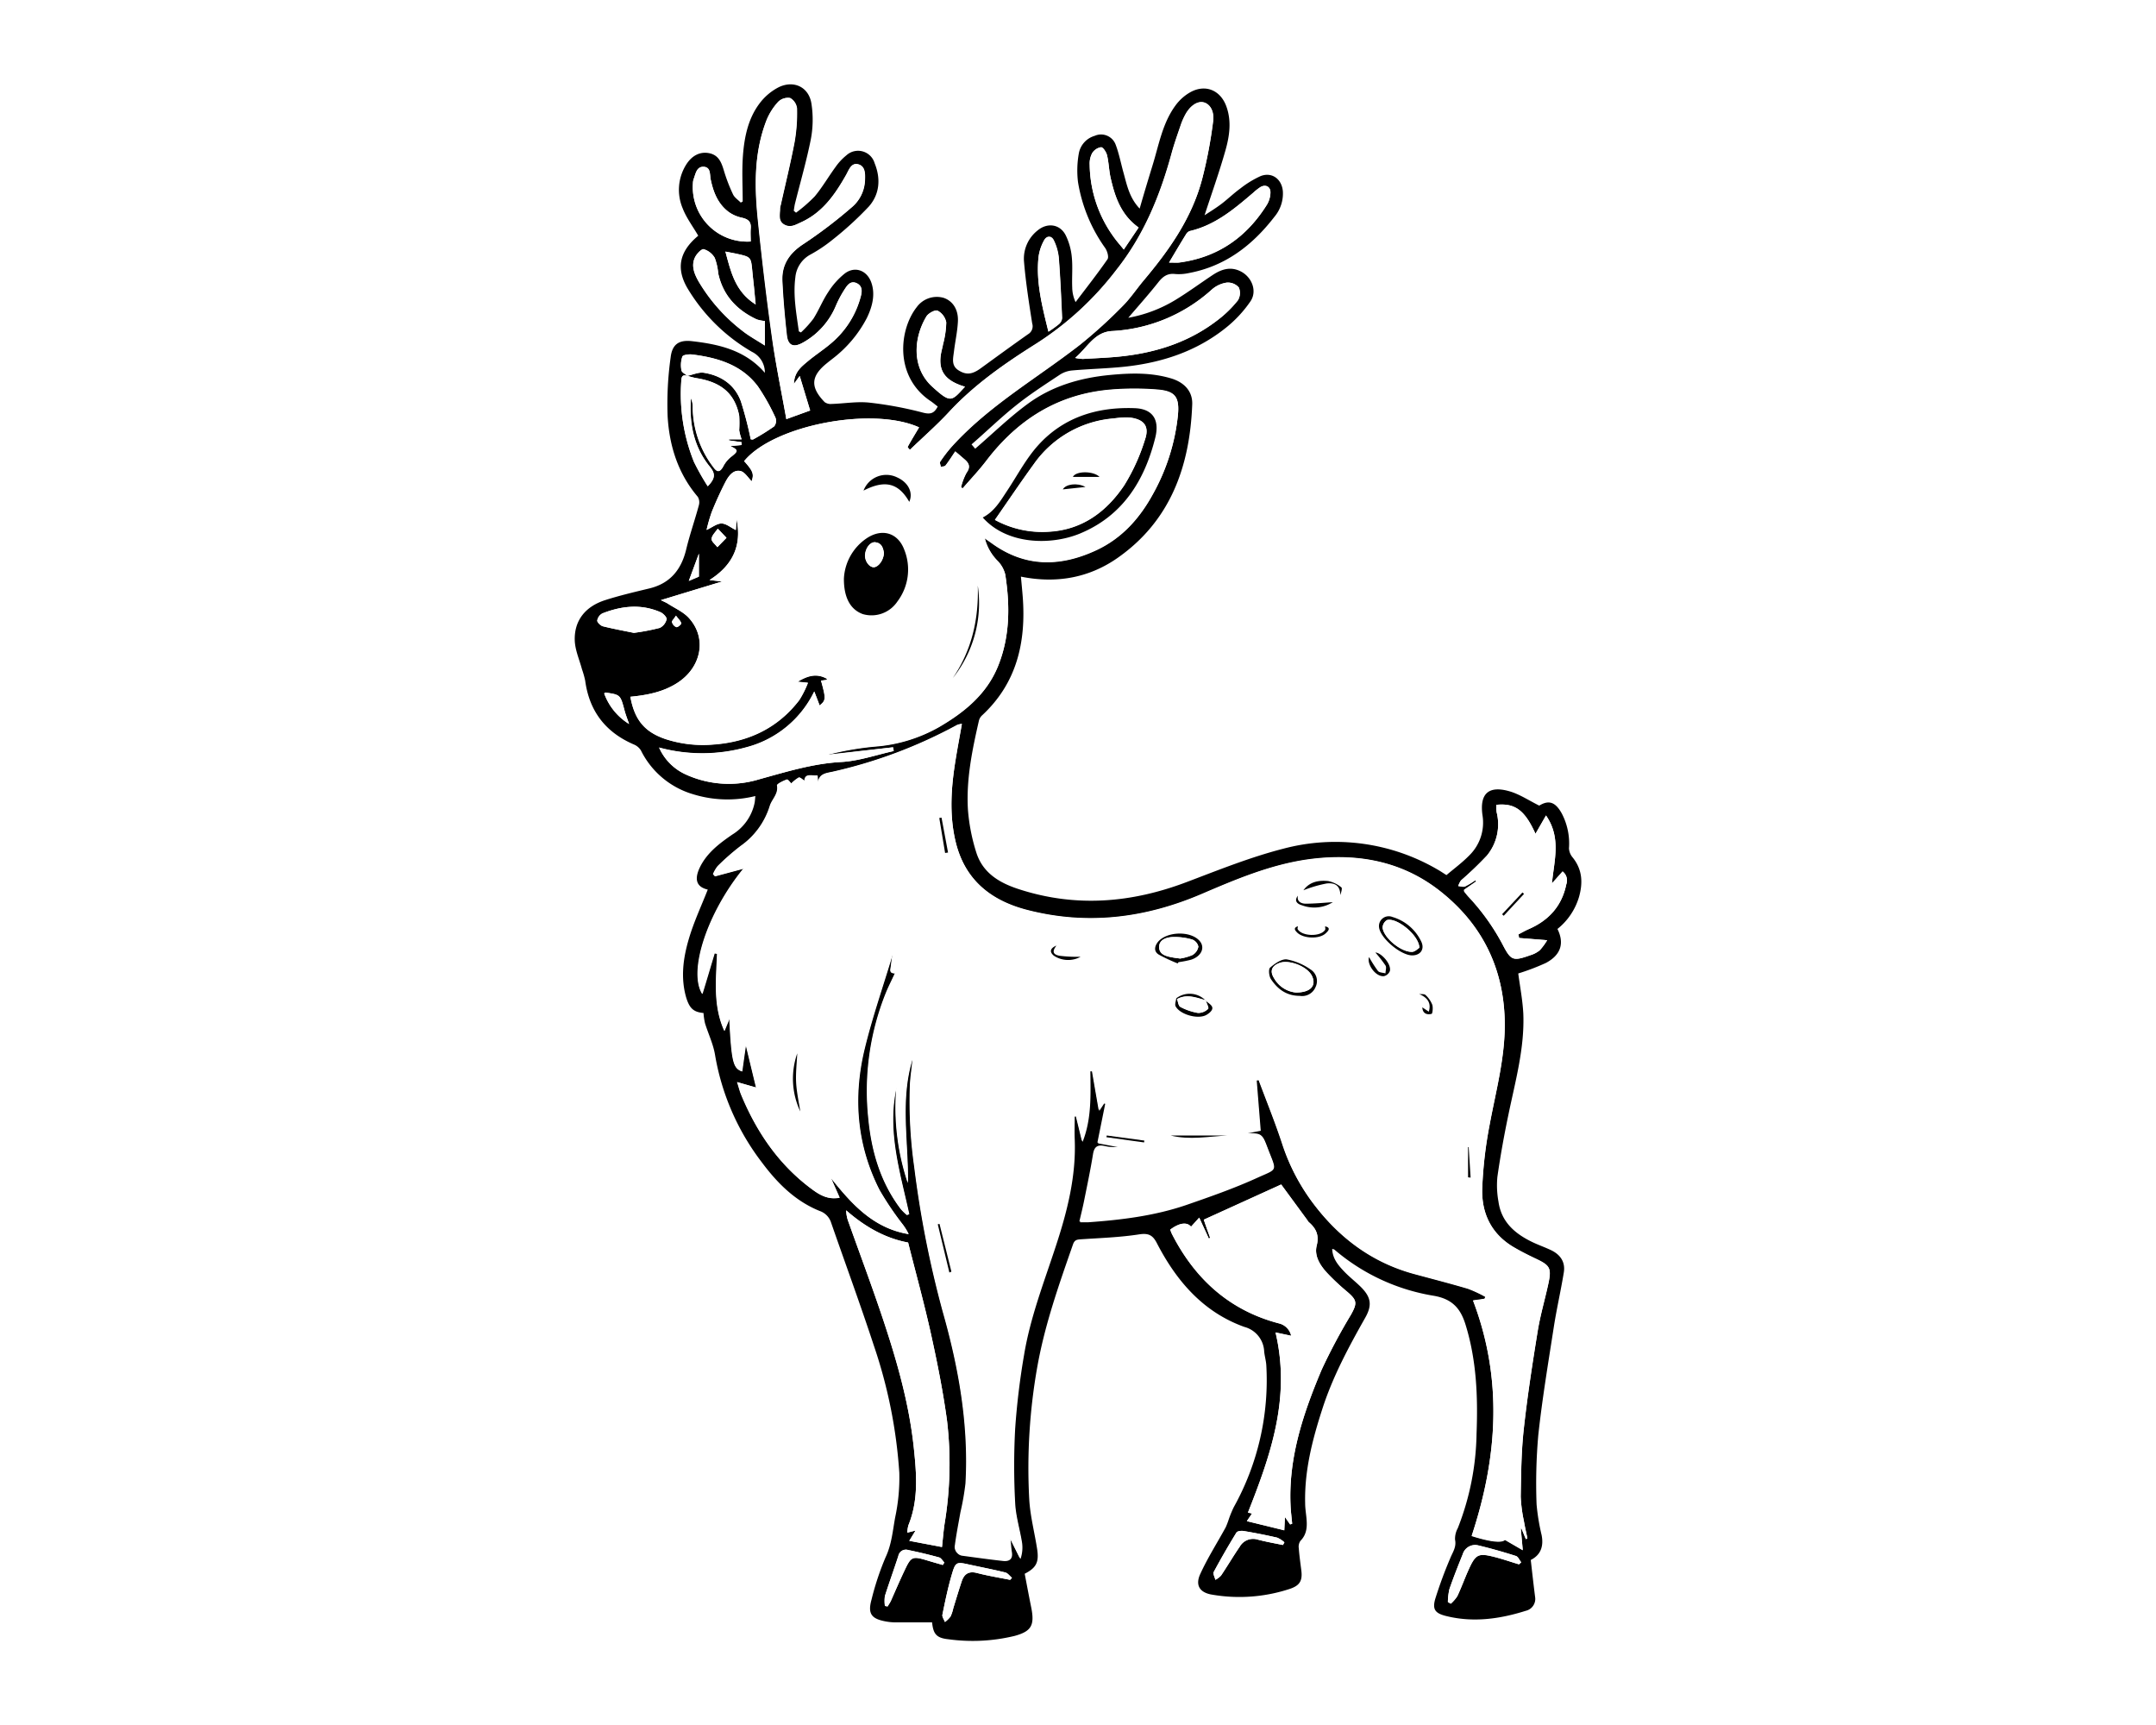 <svg id="Capa_1" data-name="Capa 1" xmlns="http://www.w3.org/2000/svg" viewBox="0 0 500 400"><defs><style>.cls-1{fill:#fff;}</style></defs><rect class="cls-1" width="500" height="400"/><path d="M355,361.73c.34,3,.65,5.76,1,8.53a2.83,2.83,0,0,1-2.16,3.26c-6.06,1.91-12.22,2.77-18.5,1.2-2.52-.63-3.2-1.53-2.48-4a99.39,99.39,0,0,1,3.46-9.37c.56-1.41,1.49-2.61,1.12-4.33a5.15,5.15,0,0,1,.64-2.67,62.26,62.26,0,0,0,4.35-21.94c.33-8.52,0-17-2.55-25.23-1.17-3.83-3.14-6-7.43-6.72a47,47,0,0,1-23-10.71,1.75,1.75,0,0,0-.5-.14c.08,2.19,1.34,3.72,2.69,5.14,1.19,1.26,2.57,2.33,3.82,3.54,2.49,2.44,2.84,4.29,1.14,7.29-3.88,6.86-7.6,13.79-10,21.33-2.26,7-4.1,14.17-3.92,21.66,0,1.05.16,2.1.27,3.14.21,2,.25,3.95-1.35,5.57a2.34,2.34,0,0,0-.4,1.7c.13,1.73.37,3.44.59,5.17.3,2.38-.35,3.49-2.59,4.26a37.29,37.29,0,0,1-18,1.38c-2.88-.43-4.07-2.1-2.87-4.75,1.7-3.75,3.95-7.26,5.93-10.89a19.07,19.07,0,0,0,.74-1.95,25.09,25.09,0,0,1,1.13-2.72,60.54,60.54,0,0,0,7.54-32.9c-.06-1-.37-2.07-.49-3.12a6.16,6.16,0,0,0-4.6-5.77c-9.51-3.41-15.7-10.59-20.23-19.31-1-2-2-2.49-4.23-2.14-4.46.69-9,.83-13.53,1.14-.88.06-1.4.17-1.75,1.17-3.22,9.23-6.48,18.44-8.23,28.12a134.32,134.32,0,0,0-1.92,30.94c.21,3.92,1.26,7.8,1.85,11.71.44,3-.27,4.25-2.9,5.61.5,2.63,1,5.29,1.54,7.95.77,4,0,5.4-3.87,6.46a41.27,41.27,0,0,1-15.34.78c-2.85-.29-3.53-1.26-3.81-3.92-2.94,0-5.83,0-8.72,0a12.68,12.68,0,0,1-2.21-.25c-3.19-.62-4-1.82-3.12-5a63.9,63.9,0,0,1,3.27-9.85c1.42-3,1.65-6.18,2.23-9.29a44.13,44.13,0,0,0,.95-10.29A114.43,114.43,0,0,0,202.65,312c-3.13-9.53-6.61-19-9.89-28.44a4.2,4.2,0,0,0-2.65-2.75c-5.72-2.3-9.9-6.53-13.49-11.36a56.42,56.42,0,0,1-10.79-24.82c-.41-2.51-1.57-4.89-2.33-7.35a15.51,15.51,0,0,1-.35-2.38c-2.3-.22-3.22-1.05-4-3.54-1.36-4.66-.7-9.29.63-13.75,1.15-3.89,2.9-7.6,4.36-11.33-2.39-.55-3.18-2.07-2-4.79,1.58-3.55,4.57-5.82,7.65-7.94a11.3,11.3,0,0,0,5.21-7.37c.09-.46.11-.94.17-1.59a26.93,26.93,0,0,1-14.4-.41A19.69,19.69,0,0,1,148.63,174a3.51,3.51,0,0,0-1.68-1.39c-6.54-2.83-10.29-7.72-11.24-14.79a20.45,20.45,0,0,0-.74-2.62c-.6-2.25-1.62-4.49-1.68-6.76-.12-4.59,2.49-7.84,7.12-9.3,3.35-1.07,6.79-1.87,10.22-2.7,4.82-1.18,7.38-4.36,8.51-9.06.82-3.43,2-6.76,2.92-10.17a2.51,2.51,0,0,0-.23-2c-4.59-5.39-6.6-11.82-7-18.66a77.42,77.42,0,0,1,.7-13.68c.35-3,1.89-4.1,4.92-3.76,6.28.72,12.37,2.07,16.93,7.34a5.32,5.32,0,0,0-3-4.87,41.8,41.8,0,0,1-14.76-14.43c-3-4.87-2.05-8.88,2.31-12.49-1.25-2.16-2.77-4.15-3.63-6.4a11,11,0,0,1,.78-10c1.34-2.19,3.28-3.18,5.43-2.73s2.8,2.13,3.36,4A38.9,38.9,0,0,0,170,45.08c.35.75,1.18,1.27,1.79,1.9l.45-.25c0-3.57-.21-7.15.06-10.7.33-4.28,1.2-8.54,3.86-12.06a12.92,12.92,0,0,1,4.46-3.76c3.53-1.68,7,0,7.57,3.88a24.38,24.38,0,0,1-.16,8.26c-1,5-2.41,9.85-3.64,14.77-.15.57-.21,1.17-.31,1.75l.53.45a34.39,34.39,0,0,0,4.34-3.78c1.78-2.14,3.18-4.58,4.83-6.83A13.19,13.19,0,0,1,196.31,36a4,4,0,0,1,6.53,1.86c1.44,3.54,1.18,7.14-1.32,10a77.51,77.51,0,0,1-8.61,7.86A33.8,33.8,0,0,1,188,59a6.69,6.69,0,0,0-3.55,5.32c-.55,4.26.24,8.37.81,12.52l.49.25a24.07,24.07,0,0,0,2.89-3.19c1.27-2,2.13-4.22,3.43-6.16a17.24,17.24,0,0,1,3.91-4.37c2.37-1.73,5.12-.62,6.09,2.15s.23,5.61-1.05,8.24A28.29,28.29,0,0,1,193,83.24c-.39.31-.79.61-1.17.93-3.77,3-4,5.56-.59,9.07a2.36,2.36,0,0,0,1.63.43c2.91-.09,5.86-.61,8.72-.31A86.5,86.5,0,0,1,214,95.67c1.72.45,2.63.24,3.47-1.41-.62-.46-1.23-1-1.87-1.4-8.25-5.74-7.05-16.51-3-21.64a5.76,5.76,0,0,1,6.25-2.15c2.09.71,3.43,2.68,3.3,5.46-.11,2.34-.64,4.65-.92,7-.19,1.57-.68,3.26,1.09,4.36s3.14.95,5.11-.48c3.66-2.66,7.32-5.33,11-7.92a2.12,2.12,0,0,0,.95-2.48c-.75-4.77-1.5-9.54-1.9-14.34a8.33,8.33,0,0,1,3.16-7.24c2.23-1.85,5.14-1.49,6.48,1.07a14.5,14.5,0,0,1,1.44,5.1c.24,2.34,0,4.72.1,7.07a8.21,8.21,0,0,0,.78,3.38c2.49-3.29,5.05-6.54,7.4-9.93.36-.51-.05-1.88-.51-2.58A36.25,36.25,0,0,1,250,42.21a22.27,22.27,0,0,1,.19-6.62,5.2,5.2,0,0,1,3.68-4.09,3.61,3.61,0,0,1,4.88,2.09c.8,2.13,1.22,4.39,1.84,6.59.77,2.79,1.33,5.68,3.71,8.19,1-3.51,2-6.8,3-10.06,1.46-4.72,2.28-9.7,5.27-13.8a10.93,10.93,0,0,1,3.54-3.16c3.45-1.87,6.88-.45,8.26,3.23,1.28,3.42.78,6.91-.16,10.24-1.44,5.1-3.23,10.09-4.86,15.1,1.17-.77,2.65-1.67,4-2.7s2.81-2.44,4.32-3.53a22.84,22.84,0,0,1,4.71-2.87c2.62-1,4.9.72,5.13,3.55a8.35,8.35,0,0,1-1.94,5.88c-5.11,6.63-11.43,11.5-19.88,13.07a10.71,10.71,0,0,1-3.14.22c-1.76-.21-2.83.54-3.89,1.87-2.18,2.76-4.53,5.39-7,8.28a31.86,31.86,0,0,0,10.9-4.12c3-1.82,5.86-3.94,8.81-5.89,2-1.29,4.06-1.9,6.32-.77,2.65,1.31,3.94,4.62,2.28,7a28.26,28.26,0,0,1-5.78,6.18c-6.78,5.4-14.73,8-23.27,8.93-4.06.43-8.16.52-12.24.88a6.31,6.31,0,0,0-2.91,1c-3.46,2.3-7,4.57-10.2,7.15-3.53,2.81-6.79,6-10.26,9l.85,1c4.16-3.59,8-7.35,12.35-10.52,5.5-4,11.93-5.89,18.71-6.56,4.85-.47,9.64-.64,14.38.78,3.05.91,5,3,4.89,6-.54,14.4-5.05,27.08-17.38,35.67-6.63,4.61-14.2,5.94-22.35,4.29.15,1.62.3,3.14.42,4.66.8,10.49-1.35,20-9.38,27.47a2.52,2.52,0,0,0-.76,1.2c-1.57,6.84-3,13.73-2.56,20.78a43.75,43.75,0,0,0,1.91,9.78c1.49,4.83,5.4,7.15,10,8.62,13.13,4.24,26,3.16,38.75-1.66,7.4-2.8,14.8-5.79,22.44-7.75a47,47,0,0,1,35.75,4.79c.65.36,1.26.78,2.12,1.32,1.74-1.48,3.65-2.88,5.28-4.55a10.63,10.63,0,0,0,3.07-9.36c-.69-5,1.44-6.94,6.34-5.5,2.3.68,4.39,2.09,6.83,3.3,2.16-1.33,3.72-.91,5.23,1.83a15,15,0,0,1,1.66,8.08,3.58,3.58,0,0,0,.88,2.14c2.23,2.79,2.38,5.85,1.45,9.13a14.91,14.91,0,0,1-5,7.42c1.63,3.28.83,6-2.66,7.87a52.76,52.76,0,0,1-6.43,2.45c.38,2.93,1,6.09,1.17,9.28.33,8-1.85,15.7-3.45,23.46-1,4.78-1.87,9.59-2.56,14.43a20.86,20.86,0,0,0,.25,5.73c.67,4.82,3.94,7.54,8.05,9.48,1.28.6,2.63,1.08,3.92,1.68,2.25,1,3.61,2.73,3.18,5.3-.69,4.21-1.65,8.37-2.31,12.59-1.3,8.37-2.7,16.74-3.61,25.16a128.65,128.65,0,0,0-.39,16,49.05,49.05,0,0,0,1.17,7.13C358,358.45,357.41,360.52,355,361.73ZM159.43,87.19c-.87-.28-1.33-.17-1.4,1a42,42,0,0,0,2.88,18.9,55.86,55.86,0,0,0,3.2,5.67c1.68-1.73,1.86-2.85.52-4.48-3.79-4.61-4.84-10.11-4.43-15.94a4.82,4.82,0,0,1,.43,2,23.22,23.22,0,0,0,4.64,13.8c.85,1.22,1.53,1.73,2.44,0a6.92,6.92,0,0,1,1.71-2.12c1.81-1.41,1.84-1.63-.06-2.58l2.59-.24,0-.66-2.92-.42,0-.24H172a11,11,0,0,1-.57-2.11,27.4,27.4,0,0,0,0-3.39c-1.09-5.5-4.61-7.84-9.93-8.69-.71-.12-1.4-.34-2.11-.53,1.3-.26,2.66-.91,3.88-.71,4,.66,7.12,2.76,8.55,6.61a85.53,85.53,0,0,1,2.29,8.82c.12,0,.42.09.6,0a50.89,50.89,0,0,0,4.83-3,2.07,2.07,0,0,0,.31-2,49,49,0,0,0-4.07-7.26c-3.76-5-9.35-6.67-15.27-7.41-.76-.09-2.1.08-2.26.49a6.17,6.17,0,0,0-.2,3.2C158.13,86.38,159,86.76,159.43,87.19ZM353.86,356.9l.37-.14c-.27-1.33-.59-2.65-.81-4a33.48,33.48,0,0,1-.74-5.68c.09-5.2.13-10.43.7-15.59.83-7.61,2-15.19,3.23-22.75.6-3.72,1.68-7.35,2.47-11s.42-4.25-3-5.86c-1.67-.79-3.33-1.63-4.92-2.56-5.23-3-7.58-7.86-7.41-13.65a97.31,97.31,0,0,1,1.7-14.73c1.5-8.14,3.76-16.14,3.51-24.56-.36-12.49-5.68-22.52-15.38-30-8.92-6.86-19.4-8.6-30.45-7-8.6,1.23-16.55,4.59-24.44,8-13.11,5.61-26.51,7.29-40.44,3.7-8.58-2.21-14.6-7.12-16.67-16.05-1.47-6.33-1-12.69.07-19,.43-2.65.93-5.28,1.43-8.13a6.92,6.92,0,0,0-1.06.25,111.67,111.67,0,0,1-28.91,10.86c-1.43.31-3,.43-3.34,2.41l-.15-1.59c-1.29.15-2.84-.58-3,1.24-.44-.26-1-.86-1.31-.74a8.83,8.83,0,0,0-1.75,1.39c-.25-.24-.8-1-1-.93-.86.3-2.34,1-2.28,1.37.38,2-1.19,3.18-1.68,4.78a17.72,17.72,0,0,1-6.78,9.28,55.4,55.4,0,0,0-5.29,4.64,7.68,7.68,0,0,0-1.1,1.87l.43.49,6.63-1.78c-8.33,10.19-12.85,23.76-9.57,29.06,1-3.22,1.9-6.32,2.84-9.43l.61.13c-.22,6-1,12.06,1.68,17.87.34-.84.69-1.68,1.16-2.82.52,10.05.88,11.5,2.94,12.22.3-2.17.61-4.35.87-6.14.75,3.09,1.56,6.45,2.39,9.88l-4.4-1.26c.38,1.18.59,2.07.93,2.91,3.64,8.82,8.88,16.45,16.67,22.11,1.68,1.22,3.6,2.29,6.15,1.77-.75-1.7-1.39-3.13-2-4.55,4.8,6.08,9.81,11.65,18,13a12.84,12.84,0,0,0-1.53-2.45,70.25,70.25,0,0,1-5.25-7.82c-5.29-10.42-6.16-21.48-3.44-32.71,1.78-7.34,4.29-14.51,6.51-21.91-.13,1-.27,1.81-.35,2.66s-.59,1.8.92,1.75c-.69,1.51-1.45,3-2.08,4.54a60.82,60.82,0,0,0-4.08,29.12c.72,7.6,2.81,14.85,7.55,21.07a13.06,13.06,0,0,0,1.36,1.32l.51-.22c-2.12-9.7-5.2-19.32-2.93-29.41a55.47,55.47,0,0,0,2.64,22.18c.1-9.66-1.89-19.38,1.12-28.9-.14,2.14-.53,4.27-.61,6.41a107.76,107.76,0,0,0,1,18.73,240.37,240.37,0,0,0,6.69,33.83c3.69,13,6,26.21,5.27,39.8a59.62,59.62,0,0,1-1.17,6.71c-.45,2.54-.95,5.07-1.29,7.63a1.86,1.86,0,0,0,1.71,2.25c3.11.42,6.23.86,9.36,1.2,1.37.14,2.27-.42,2-2.06-.14-.8-.17-1.62-.31-3,.92,1.85,1.61,3.22,2.3,4.6a8,8,0,0,0,.38-3.69c-.48-3.11-1.46-6.18-1.61-9.3a160.28,160.28,0,0,1,0-17.26,169.59,169.59,0,0,1,2.07-17.11c1.44-8.7,4.65-16.9,7.38-25.25,2.63-8,4.71-16.17,4.36-24.73-.07-1.74,0-3.49,0-5.24l.37-.06q.74,3,1.45,5.93c2.12-5.33,1.86-10.87,1.81-16.38l.49,0c.51,3,1,5.94,1.59,9.17l1.12-1.7.43.11-1.84,9.13,5,.94a8,8,0,0,1-3.21-.11c-1.61-.37-2.5,0-2.8,1.82-.59,3.66-1.36,7.29-2.09,10.93-.31,1.53-.69,3-1.08,4.72.86,0,1.35,0,1.83,0,7.74-.55,15.42-1.49,22.78-4,5.48-1.9,11-3.82,16.26-6.21,5.13-2.34,4.79-1.37,2.64-7-1.21-3.21-1.24-3.19-4.54-3.28-.07,0-.14-.08-.19-.12l3.12-.61c-.32-4-.63-7.83-.93-11.65l.52-.08c1.87,5,3.9,10,5.56,15.08A46.28,46.28,0,0,0,304.49,279c6,8,13.63,13.75,23.4,16.42,4.17,1.13,8.36,2.2,12.51,3.43a28.63,28.63,0,0,1,4.06,1.89l-.18.49-2.67.38c7,18.35,5.65,36.47-.32,54.59,4.36,1.38,7,1.65,7.71.9l4.14,2.4c-.19-2.14-.32-3.58-.46-5l.17,0ZM146.19,161.57c1,5.38,3.35,8.19,8.2,9.84a28,28,0,0,0,11,1.26c8.13-.57,15-3.79,20-10.32a22.81,22.81,0,0,0,2-4l-2.38-.24c2.3-1.42,4.4-2,6.69-.74.06,0,.07.18.11.3l-1.38.19c1.17,4.23,1.14,4.57-.33,5.76-.35-.94-.71-1.88-1.24-3.25a24.27,24.27,0,0,1-15.7,12.93,38.27,38.27,0,0,1-20.29.07,12.27,12.27,0,0,0,6.17,6.23,24.06,24.06,0,0,0,17.08,1.09c6.25-1.72,12.38-3.64,19-4,4.09-.23,8.11-1.65,12.16-2.54l-.15-.87L191.76,175a70.52,70.52,0,0,1,11.1-1.95,35.4,35.4,0,0,0,14.93-4.53c5.88-3.42,11.05-7.63,13.67-14.12,2.77-6.84,2.79-14,1.67-21.21a6.86,6.86,0,0,0-1.7-3.09,11.45,11.45,0,0,1-3.05-5.33l1.51,1.06c7.77,5.71,15.94,5.62,24.39,1.68,6-2.8,10.09-7.46,13.17-13.13a47.42,47.42,0,0,0,5.72-18.15c.4-4.22-.64-5.58-4.74-5.92a66.41,66.41,0,0,0-10.74,0c-12.2,1-21.61,6.88-28.94,16.48-1.7,2.23-3.65,4.28-5.49,6.41l-.39-.23a13.75,13.75,0,0,1,1.28-3.39c1-1.36.58-2.22-.49-3.12-.45-.39-.9-.78-2.13-1.82-.75,1.11-1.45,2.22-2.24,3.25-.2.26-.72.25-1.1.36-.06-.42-.32-1-.14-1.25a31.67,31.67,0,0,1,2.69-3.51c8.61-9.52,19.76-15.85,29.75-23.63a112.93,112.93,0,0,0,9.74-8.83c1.8-1.77,3.21-3.93,4.85-5.88C271.17,58,276.59,50.33,278.92,41a104.73,104.73,0,0,0,2.39-12.91c.31-2.53-.86-4.12-2.27-4.4s-3.14.89-4.24,3a14.81,14.81,0,0,0-.89,2c-.77,2.28-1.6,4.56-2.23,6.88-2.66,9.77-6.41,18.94-12.8,27a72.37,72.37,0,0,1-18.6,17.11C233,84.28,225.9,89.21,220,95.61c-2.79,3-5.92,5.77-9,8.7-.12-.16-.58-.58-.51-.7.83-1.53,1.75-3,2.64-4.51-10.9-4.91-33.75-.5-40.57,7.83,2.1,2.34,2.31,3,1.74,4.67-.78-.76-1.57-2.16-2.61-2.38-1.68-.35-2.76,1.19-3.48,2.57-1.16,2.24-2.2,4.56-3.15,6.9a37.81,37.81,0,0,0-1.21,4.19c1.35-.62,2.43-1.52,3.5-1.49s2.15,1,3.29,1.52l.16-2.52c1.25,6-.76,10.63-6.27,14.11l2.92.34-14.2,4.32c.78.39,1.23.56,1.61.81,1.65,1.07,3.58,1.9,4.87,3.31,4.29,4.68,2.93,11.51-2.7,15.1C153.76,160.48,150.09,161.19,146.19,161.57ZM280.63,287l-.27.22-2.25-4.88-1.89,2.09c-.94-1.09-2.63-.95-4.82.68a7.47,7.47,0,0,0,.38,1c5.33,10.44,13.34,17.72,24.84,20.75a3.8,3.8,0,0,1,2.82,2.87l-3.63-.77c3.57,15.14-1.15,28.49-6.4,41.77l.95.21-1.2,1.77,8.68,2.13.15-3.08,1.2,1.71.48-.15c-.13-1.43-.32-2.86-.38-4.29-.5-11.14,3-21.42,7.22-31.45a135,135,0,0,1,6.81-12.77c1.49-2.69,1.39-3.35-.94-5.33a52.25,52.25,0,0,1-4.61-4.32c-1.63-1.77-3-3.94-2.41-6.36s-.17-4-1.85-5.43a2.14,2.14,0,0,1-.32-.45l-6.07-8.27-17.95,8.16C279.66,284.25,280.14,285.64,280.63,287Zm-62.17,71.72c.21-2,.35-3.7.6-5.41a85.24,85.24,0,0,0,.56-23.92c-.92-6.73-2.25-13.42-3.72-20.07-1.56-7.06-3.49-14-5.3-21.2-5.34-1-10.07-3.7-14.36-7.46a8,8,0,0,0,.52,2.65c2.7,7.59,5.54,15.13,8.08,22.77,3.21,9.65,6,19.42,7.08,29.6.64,6.08,1.14,12.13-1.25,18a7.4,7.4,0,0,0-.25,1.71l1.91-.49-1.46,2.39ZM182.36,97.19l5.51-2c-.84-2.78-1.63-5.37-2.42-8L184.11,89c.06-2.76,1.75-4,3.29-5.31,1.81-1.51,3.82-2.78,5.58-4.33a21,21,0,0,0,6.69-10.72c.3-1.22.3-2.4-1-3s-2.11.45-2.69,1.34a25.11,25.11,0,0,0-2.1,3.93,17.47,17.47,0,0,1-7.7,8.55c-2.11,1.17-3.4.66-3.67-1.69-.47-4.18-.85-8.38-1.05-12.59-.18-3.87,1.69-6.55,5-8.68a108.43,108.43,0,0,0,11.07-8.43,8.55,8.55,0,0,0,3.09-6.35c.06-1.49.06-3.18-1.54-3.63s-2.16,1.28-2.8,2.42c-2.57,4.53-5.45,8.71-10.43,11-1.36.62-2.57,1.36-4,.52s-.89-2.42-.92-3.73a2.71,2.71,0,0,1,.15-.73c1.08-4.89,2.29-9.76,3.22-14.68a39.24,39.24,0,0,0,.56-7.73,3.2,3.2,0,0,0-1.6-2.45,3.2,3.2,0,0,0-2.74.87,14.2,14.2,0,0,0-2.67,4.17c-3.05,7.67-2.86,15.67-2,23.67.92,8.92,2,17.84,3.22,26.73C179.89,84.45,181.2,90.68,182.36,97.19ZM347,186.63c0,.37,0,.61,0,.86a7,7,0,0,0,.11.92,11.41,11.41,0,0,1-2.28,10,81.94,81.94,0,0,1-6,5.75,4.44,4.44,0,0,0-.64,1.31c.53,0,1.13.27,1.57.09a18.19,18.19,0,0,0,2.39-1.43l.18.27-2.8,1.94c0,.22,0,.37.08.45.3.39.61.78.94,1.14a51.31,51.31,0,0,1,7.88,11c2,3.88,2.42,4,6.6,2.53a6.14,6.14,0,0,0,2.09-1.13,14.78,14.78,0,0,0,1.69-2.3l-6.51-.52-.15-.84c.8-.41,1.58-.87,2.41-1.23,4.61-2,7.65-5.34,8.68-10.36a2.63,2.63,0,0,0-.85-3l-2.47,2.77c.49-5.31,2.21-10.55-1.38-15.75l-2.44,4.25C353.61,187.83,351.32,186.18,347,186.63ZM249.34,83a11.18,11.18,0,0,0,1.79.24c3.15-.19,6.32-.29,9.45-.66,8-.93,15.45-3.42,21.88-8.41a26.25,26.25,0,0,0,4.61-4.51,3.25,3.25,0,0,0,.22-3,3.37,3.37,0,0,0-2.8-1.12,6.7,6.7,0,0,0-3.43,1.59,37.35,37.35,0,0,1-23.2,9.64C253.83,77,252.27,80.46,249.34,83Zm21.79-22.1c1.12,0,1.72.06,2.31,0,9-1.19,15.69-5.89,20.42-13.51a5.72,5.72,0,0,0,.75-2.63c.07-1.44-1.12-2.07-2.35-1.33a12.84,12.84,0,0,0-1.6,1.26c-4.42,3.78-8.85,7.54-14.73,8.91a1.51,1.51,0,0,0-.83.67C273.85,56.26,272.64,58.33,271.13,60.86ZM223.79,89.68c-.59-.2-1.06-.33-1.51-.52-3.55-1.43-4.77-3.72-4-7.5.12-.6.3-1.2.4-1.81a21.53,21.53,0,0,0,.75-5.09,3.91,3.91,0,0,0-2-2.71c-.54-.26-2.14.58-2.59,1.32-3,5-3.49,11.91,1.37,16.32C220.53,93.6,220.65,93.07,223.79,89.68Zm40.27-36.92c-4.12-2.95-5.48-7.11-6.48-11.44-.4-1.74-.43-3.57-.84-5.3-.18-.74-.91-1.88-1.39-1.88a3,3,0,0,0-2.07,1.39,5.13,5.13,0,0,0-.57,2.65,29.14,29.14,0,0,0,5.7,16.94c.63.88,1.35,1.68,2.21,2.74ZM177.38,74.43a7.87,7.87,0,0,1-1.91-.34c-4.62-2.17-7.82-5.56-8.92-10.68a13.34,13.34,0,0,0-.81-3.59,4.43,4.43,0,0,0-2.55-2c-.54-.11-1.67,1.1-2.05,1.94-.89,1.92-.11,3.8.84,5.48a40.25,40.25,0,0,0,10.16,11.47c1.5,1.2,3.22,2.13,5.24,3.43ZM174.1,56c0-1-.06-2.06,0-3.09.12-1.56-.68-2.12-2.08-2.43a8.13,8.13,0,0,1-3-1.3c-2.53-1.87-3.6-4.61-4.22-7.6-.23-1.11,0-2.84-1.63-2.9s-1.86,1.69-2.34,2.92a3.39,3.39,0,0,0-.14.91A12.62,12.62,0,0,0,174.1,56Zm69,20.95a26.15,26.15,0,0,0,2.47-1.75,2,2,0,0,0,.72-1.35c-.2-4.68-.41-9.36-.77-14a11.92,11.92,0,0,0-1.14-4c-.56-1.2-1.7-1.15-2.29,0a10.69,10.69,0,0,0-1.26,3.82C240.23,65.42,241.7,71.06,243.14,76.91ZM147,146.75a50.79,50.79,0,0,0,6-1.15,3,3,0,0,0,1.57-2c.09-.43-.79-1.36-1.41-1.63-4.51-2-9-1.47-13.47.27a2.31,2.31,0,0,0-1.2,1.66c0,.42.76,1.18,1.31,1.33C142.26,145.83,144.72,146.28,147,146.75Zm205.26,216,.53-.49c-.41-.51-.71-1.31-1.23-1.47-2.84-.9-5.71-1.73-8.61-2.42a3,3,0,0,0-3.72,2c-1.08,2.68-2.14,5.36-3.09,8.09a14.35,14.35,0,0,0-.36,3l.68.39a8.61,8.61,0,0,0,1.52-1.76c.94-2,1.69-4.09,2.6-6.11,1.64-3.62,2.23-3.92,6.08-2.95C348.55,361.54,350.39,362.18,352.26,362.74Zm-118,3.6.43-.48c-.5-.42-1-1.09-1.52-1.23-2.69-.67-5.41-1.19-8.12-1.78-3.3-.73-3.42-.78-4.35,2.39-.88,3-1.51,6.1-2.14,9.18-.1.5.38,1.12.59,1.69a6.58,6.58,0,0,0,1.3-1.28,9.1,9.1,0,0,0,.63-1.91c.64-2.07,1.26-4.14,1.94-6.19.56-1.69,1.58-2.48,3.52-2C229.07,365.4,231.67,365.82,234.25,366.34Zm-59-295.76-.39-4c-.13-1.23-.28-2.46-.39-3.69-.31-3.32-.3-3.32-3.62-4.06-.83-.18-1.66-.32-2.62-.51C169.49,63,170.48,67.63,175.22,70.58ZM297.53,358.26l.34-.62a5.89,5.89,0,0,0-1.68-1.09q-3.87-.89-7.79-1.54c-.54-.09-1.45,0-1.66.37q-2.76,4.49-5.26,9.13c-.22.42.24,1.21.38,1.82a4.76,4.76,0,0,0,1.32-1c1.48-2.2,2.82-4.49,4.32-6.67a3.57,3.57,0,0,1,4.14-1.67C293.58,357.51,295.56,357.85,297.53,358.26Zm-78.88,4.63.37-.57c-.4-.4-.73-1-1.2-1.17-2.37-.65-4.77-1.22-7.18-1.72a1.78,1.78,0,0,0-2.28,1.35c-1,3.12-2.14,6.19-3.12,9.31a8.1,8.1,0,0,0,0,2.31l.62.11c.26-.44.56-.86.77-1.31,1-2.3,2-4.63,3.1-6.91,1.6-3.42,1.82-3.5,5.5-2.39C216.35,362.24,217.5,362.56,218.65,362.89ZM140.12,160.8a13.86,13.86,0,0,0,5.77,7.08c-.42-1.23-.8-2.18-1.06-3.17-1-3.61-.94-3.61-4.42-4.12C140.37,160.58,140.32,160.65,140.12,160.8Zm28.36-36.09-2-2.12c-.52.78-1.35,1.52-1.44,2.35-.07.59.86,1.29,1.35,1.94Zm-8.74,10,2.34-1v-5.33Zm-3,8.07c-.48.75-1,1.21-.91,1.5a1.74,1.74,0,0,0,1,1.15c.33.07,1.17-.64,1.13-.87C157.89,144,157.38,143.59,156.77,142.77Z"/><path class="cls-1" d="M353.86,356.9l-1-2.49-.17,0c.14,1.44.27,2.88.46,5l-4.14-2.4c-.73.75-3.35.48-7.71-.9,6-18.12,7.28-36.24.32-54.59l2.67-.38.18-.49a28.63,28.63,0,0,0-4.06-1.89c-4.15-1.23-8.34-2.3-12.51-3.43-9.77-2.67-17.37-8.43-23.4-16.42a46.28,46.28,0,0,1-7.13-13.55c-1.66-5.09-3.69-10.06-5.56-15.08l-.52.08c.3,3.82.61,7.65.93,11.65l-3.12.61c.05,0,.12.12.19.12,3.3.09,3.33.07,4.54,3.28,2.15,5.67,2.49,4.7-2.64,7-5.28,2.39-10.78,4.31-16.26,6.21-7.36,2.54-15,3.48-22.78,4-.48,0-1,0-1.83,0,.39-1.68.77-3.19,1.08-4.72.73-3.64,1.5-7.27,2.09-10.93.3-1.82,1.19-2.19,2.8-1.82a8,8,0,0,0,3.21.11l-5-.94,1.84-9.13-.43-.11-1.12,1.7c-.56-3.23-1.08-6.2-1.59-9.17l-.49,0c0,5.51.31,11.05-1.81,16.38q-.72-3-1.45-5.93l-.37.06c0,1.75-.06,3.5,0,5.24.35,8.56-1.73,16.72-4.36,24.73-2.73,8.35-5.94,16.55-7.38,25.25a169.59,169.59,0,0,0-2.07,17.11,160.28,160.28,0,0,0,0,17.26c.15,3.12,1.13,6.19,1.61,9.3a8,8,0,0,1-.38,3.69c-.69-1.38-1.38-2.75-2.3-4.6.14,1.36.17,2.18.31,3,.3,1.64-.6,2.2-2,2.06-3.13-.34-6.25-.78-9.36-1.2a1.86,1.86,0,0,1-1.71-2.25c.34-2.56.84-5.09,1.29-7.63a59.62,59.62,0,0,0,1.17-6.71c.77-13.59-1.58-26.81-5.27-39.8A240.37,240.37,0,0,1,212,270.5a107.76,107.76,0,0,1-1-18.73c.08-2.14.47-4.27.61-6.41-3,9.52-1,19.24-1.12,28.9a55.47,55.47,0,0,1-2.64-22.18c-2.27,10.09.81,19.71,2.93,29.41l-.51.22a13.06,13.06,0,0,1-1.36-1.32c-4.74-6.22-6.83-13.47-7.55-21.07a60.82,60.82,0,0,1,4.08-29.12c.63-1.54,1.39-3,2.09-4.54-1.52.05-1-1-.93-1.75s.22-1.69.35-2.66c-2.22,7.4-4.73,14.57-6.51,21.91-2.72,11.23-1.85,22.29,3.44,32.71a70.25,70.25,0,0,0,5.25,7.82,12.84,12.84,0,0,1,1.53,2.45c-8.17-1.39-13.18-7-18-13,.63,1.42,1.27,2.85,2,4.55-2.55.52-4.47-.55-6.15-1.77-7.79-5.66-13-13.29-16.67-22.11-.34-.84-.55-1.73-.93-2.91l4.4,1.26c-.83-3.43-1.64-6.79-2.39-9.88-.26,1.79-.57,4-.87,6.14-2.06-.72-2.42-2.17-2.94-12.22-.47,1.14-.82,2-1.16,2.82-2.64-5.81-1.9-11.86-1.68-17.87l-.61-.13c-.94,3.11-1.87,6.21-2.84,9.43-3.28-5.3,1.24-18.87,9.57-29.06l-6.63,1.78-.43-.49a7.68,7.68,0,0,1,1.1-1.87,55.4,55.4,0,0,1,5.29-4.64,17.72,17.72,0,0,0,6.78-9.28c.49-1.6,2.06-2.79,1.68-4.78-.06-.33,1.42-1.07,2.28-1.37.24-.09.79.69,1,.93a8.83,8.83,0,0,1,1.75-1.39c.26-.12.87.48,1.31.74.14-1.82,1.69-1.09,3-1.24l.15,1.59c.32-2,1.91-2.1,3.34-2.41A111.67,111.67,0,0,0,222,168.06a6.92,6.92,0,0,1,1.06-.25c-.5,2.85-1,5.48-1.43,8.13-1,6.34-1.54,12.7-.07,19,2.07,8.93,8.09,13.84,16.67,16.05,13.93,3.59,27.33,1.91,40.44-3.7,7.89-3.38,15.84-6.74,24.44-8,11.05-1.57,21.53.17,30.45,7,9.7,7.46,15,17.49,15.38,30,.25,8.42-2,16.42-3.51,24.56a97.31,97.31,0,0,0-1.7,14.73c-.17,5.79,2.18,10.61,7.41,13.65,1.59.93,3.25,1.77,4.92,2.56,3.43,1.61,3.79,2.19,3,5.86s-1.87,7.32-2.47,11c-1.22,7.56-2.4,15.14-3.23,22.75-.57,5.16-.61,10.39-.7,15.59a33.48,33.48,0,0,0,.74,5.68c.22,1.33.54,2.65.81,4ZM329.09,230.53a2.49,2.49,0,0,0,.76,3.06c.07,1.42,1,1.79,2.15,1.55.22,0,.38-1.48.15-2.14a6.14,6.14,0,0,0-1.56-2.24C330.3,230.48,329.6,230.6,329.09,230.53ZM279.55,232a5.12,5.12,0,0,0-6.77-.46c-.06.62-.38,1.38-.14,1.83,1,1.9,5.2,3.06,7.12,2,.62-.35,1.47-1.2,1.39-1.69S280.12,232.51,279.55,232Zm-29-10.1c.88-.67,1.17-1.54-.09-1.85a46.35,46.35,0,0,0-5.52-.75c-1.44.63-1.64,1.45-.6,2.35A6,6,0,0,0,250.58,221.86Zm56.72-7.07a4.4,4.4,0,0,0-6.32,0c-1.08.36-.71.91-.18,1.44,1.45,1.46,5.21,1.6,6.66.19C307.93,216,308.84,215.17,307.3,214.79Zm3.55-7.22c.1-.62.48-1.62.25-1.78A7,7,0,0,0,308,204.3c-2.17-.21-4.3.17-5.73,2.14L301,207.7c-.73.94-.5,1.79.93,2.22a8.09,8.09,0,0,0,7.17-.72Zm-9.44,23.35a3.36,3.36,0,0,0,3.67-2,3.17,3.17,0,0,0-1.17-4.12,14.09,14.09,0,0,0-5.47-2.32c-1.23-.15-2.8,1-3.89,1.91-.42.36-.26,2,.2,2.67C296.27,229.33,298.32,231,301.41,230.92Zm-28.3-7.52.2-.29a25,25,0,0,0,2.89-.56c2.5-.81,3.37-2.93,1.91-4.47-2.16-2.29-7.64-2.08-9.59.36-.82,1-1,2.18.2,2.91A39,39,0,0,0,273.11,223.4Zm54.45-1.86c1.88,0,2.85-1.43,2.07-3.15a10.72,10.72,0,0,0-6.69-5.75,2.27,2.27,0,0,0-3.11,2.48C320.22,217.66,325,221.59,327.56,221.54Zm-142,36.18c-.34-2.23-.84-4.46-1-6.7s.16-4.51.26-6.76A17.79,17.79,0,0,0,185.59,257.72ZM317.5,221.93c-.58,1.59,1.52,4.66,3.51,4.41a2,2,0,0,0,1.34-1.19c.38-1.68-2.08-4.32-3.36-4.28a30.15,30.15,0,0,1,2.34,3c.27.44,0,1.21,0,1.83-.6-.17-1.42-.16-1.75-.56A29.75,29.75,0,0,1,317.5,221.93ZM284.69,263.3H271.46C275.87,264.4,280.28,263.53,284.69,263.3Zm-64.52,31.78.47-.21-2.76-11.07-.4.09Q218.83,289.49,220.17,295.08Zm-1-97.29.68-.1q-.75-4-1.51-8.09l-.52.08ZM340.46,273l.59,0L340.6,266l-.14,0Zm-83.79-9.7-.08.4,8.74,1.21.05-.43Z"/><path class="cls-1" d="M146.19,161.57c3.9-.38,7.57-1.09,10.87-3.19,5.63-3.59,7-10.42,2.7-15.1-1.29-1.41-3.22-2.24-4.87-3.31-.38-.25-.83-.42-1.61-.81l14.2-4.32-2.92-.34c5.51-3.48,7.52-8.15,6.27-14.11l-.16,2.52c-1.14-.57-2.2-1.5-3.29-1.52s-2.15.87-3.5,1.49a37.81,37.81,0,0,1,1.21-4.19c.95-2.34,2-4.66,3.15-6.9.72-1.38,1.8-2.92,3.48-2.57,1,.22,1.83,1.62,2.61,2.38.57-1.64.36-2.33-1.74-4.67,6.82-8.33,29.67-12.74,40.57-7.83-.89,1.49-1.81,3-2.64,4.51-.07.12.39.54.51.7,3-2.93,6.17-5.66,9-8.7,5.91-6.4,13-11.33,20.29-15.86a72.37,72.37,0,0,0,18.6-17.11c6.39-8.07,10.14-17.24,12.8-27,.63-2.32,1.46-4.6,2.23-6.88a14.81,14.81,0,0,1,.89-2c1.1-2.15,2.78-3.34,4.24-3s2.58,1.87,2.27,4.4A104.73,104.73,0,0,1,278.92,41c-2.33,9.35-7.75,17-13.84,24.24-1.64,2-3.05,4.11-4.85,5.88a112.93,112.93,0,0,1-9.74,8.83c-10,7.78-21.14,14.11-29.75,23.63a31.67,31.67,0,0,0-2.69,3.51c-.18.27.08.83.14,1.25.38-.11.9-.1,1.1-.36.79-1,1.49-2.14,2.24-3.25,1.23,1,1.68,1.43,2.13,1.82,1.07.9,1.47,1.76.49,3.12a13.75,13.75,0,0,0-1.28,3.39l.39.23c1.84-2.13,3.79-4.18,5.49-6.41,7.33-9.6,16.74-15.53,28.94-16.48a66.41,66.41,0,0,1,10.74,0c4.1.34,5.14,1.7,4.74,5.92a47.42,47.42,0,0,1-5.72,18.15c-3.08,5.67-7.19,10.33-13.17,13.13-8.45,3.94-16.62,4-24.39-1.68l-1.51-1.06a11.45,11.45,0,0,0,3.05,5.33,6.86,6.86,0,0,1,1.7,3.09c1.12,7.18,1.1,14.37-1.67,21.21-2.62,6.49-7.79,10.7-13.67,14.12a35.4,35.4,0,0,1-14.93,4.53,70.52,70.52,0,0,0-11.1,1.95l15.33-1.8.15.87c-4.05.89-8.07,2.31-12.16,2.54-6.59.36-12.72,2.28-19,4A24.06,24.06,0,0,1,159,179.55a12.27,12.27,0,0,1-6.17-6.23,38.27,38.27,0,0,0,20.29-.07,24.27,24.27,0,0,0,15.7-12.93c.53,1.37.89,2.31,1.24,3.25,1.47-1.19,1.5-1.53.33-5.76l1.38-.19c0-.12-.05-.27-.11-.3-2.29-1.25-4.39-.68-6.69.74l2.38.24a22.81,22.81,0,0,1-2,4c-5,6.53-11.86,9.75-20,10.32a28,28,0,0,1-11-1.26C149.54,169.76,147.15,167,146.19,161.57ZM227.91,120c5.55,6.29,15.61,6.55,22.42,3.77,10-4.09,15.1-12.27,17.59-22.28,1.06-4.27-.69-6.69-4.75-6.84-8.67-.31-16.54,2.06-22.47,8.67-2.77,3.09-4.76,6.9-7.08,10.4C232.05,116.06,230.64,118.57,227.91,120Zm-32.2,14.21c0,4.54,1.6,7.21,4.4,8.2a7.21,7.21,0,0,0,8-2.9,12.3,12.3,0,0,0,1.62-12c-1.47-4-5.18-5.06-8.73-2.68A12,12,0,0,0,195.71,134.18Zm4.55-20.42c5-2.56,8.11-1.74,10.61,2.61,1-2.15-.23-4.52-2.84-5.68A5.66,5.66,0,0,0,200.26,113.76Zm26.5,22c.22,7.72-1.37,15-5.8,21.45A27.89,27.89,0,0,0,226.76,135.79Z"/><path class="cls-1" d="M280.63,287c-.49-1.38-1-2.77-1.46-4.16l17.95-8.16,6.07,8.27a2.14,2.14,0,0,0,.32.45c1.68,1.45,2.49,3,1.85,5.43s.78,4.59,2.41,6.36a52.25,52.25,0,0,0,4.61,4.32c2.33,2,2.43,2.64.94,5.33a135,135,0,0,0-6.81,12.77c-4.23,10-7.72,20.31-7.22,31.45.06,1.43.25,2.86.38,4.29l-.48.15-1.2-1.71-.15,3.08-8.68-2.13,1.2-1.77-.95-.21c5.25-13.28,10-26.63,6.4-41.77l3.63.77a3.8,3.8,0,0,0-2.82-2.87c-11.5-3-19.51-10.31-24.84-20.75a7.47,7.47,0,0,1-.38-1c2.19-1.63,3.88-1.77,4.82-.68l1.89-2.09,2.25,4.88Z"/><path class="cls-1" d="M218.46,358.74l-7.59-1.44,1.46-2.39-1.91.49a7.4,7.4,0,0,1,.25-1.71c2.39-5.86,1.89-11.91,1.25-18-1.08-10.18-3.87-19.95-7.08-29.6-2.54-7.64-5.38-15.18-8.08-22.77a8,8,0,0,1-.52-2.65c4.29,3.76,9,6.48,14.36,7.46,1.81,7.15,3.74,14.14,5.3,21.2,1.47,6.65,2.8,13.34,3.72,20.07a85.24,85.24,0,0,1-.56,23.92C218.81,355,218.67,356.76,218.46,358.74Z"/><path class="cls-1" d="M182.36,97.19c-1.16-6.51-2.47-12.74-3.36-19-1.25-8.89-2.3-17.81-3.22-26.73-.83-8-1-16,2-23.67a14.2,14.2,0,0,1,2.67-4.17,3.2,3.2,0,0,1,2.74-.87,3.2,3.2,0,0,1,1.6,2.45,39.24,39.24,0,0,1-.56,7.73c-.93,4.92-2.14,9.79-3.22,14.68a2.71,2.71,0,0,0-.15.73c0,1.31-.58,2.84.92,3.73s2.63.1,4-.52c5-2.28,7.86-6.46,10.43-11,.64-1.14,1.16-2.88,2.8-2.42s1.6,2.14,1.54,3.63a8.55,8.55,0,0,1-3.09,6.35,108.43,108.43,0,0,1-11.07,8.43c-3.31,2.13-5.18,4.81-5,8.68.2,4.21.58,8.41,1.05,12.59.27,2.35,1.56,2.86,3.67,1.69a17.47,17.47,0,0,0,7.7-8.55,25.11,25.11,0,0,1,2.1-3.93c.58-.89,1.29-2,2.69-1.34s1.35,1.81,1,3A21,21,0,0,1,193,79.4c-1.76,1.55-3.77,2.82-5.58,4.33-1.54,1.28-3.23,2.55-3.29,5.31l1.34-1.86c.79,2.61,1.58,5.2,2.42,8Z"/><path class="cls-1" d="M347,186.63c4.31-.45,6.6,1.2,9.09,6.71l2.44-4.25c3.59,5.2,1.87,10.44,1.38,15.75l2.47-2.77a2.63,2.63,0,0,1,.85,3c-1,5-4.07,8.34-8.68,10.36-.83.36-1.61.82-2.41,1.23l.15.84,6.51.52a14.78,14.78,0,0,1-1.69,2.3,6.14,6.14,0,0,1-2.09,1.13c-4.18,1.49-4.58,1.35-6.6-2.53a51.31,51.31,0,0,0-7.88-11c-.33-.36-.64-.75-.94-1.14-.07-.08-.05-.23-.08-.45l2.8-1.94-.18-.27a18.19,18.19,0,0,1-2.39,1.43c-.44.18-1,0-1.57-.09a4.44,4.44,0,0,1,.64-1.31,81.94,81.94,0,0,0,6-5.75,11.41,11.41,0,0,0,2.28-10,7,7,0,0,1-.11-.92C347,187.24,347,187,347,186.63Zm6.43,20.65-.37-.33L348.35,212l.38.35Z"/><path class="cls-1" d="M249.34,83c2.93-2.5,4.49-6,8.52-6.24a37.35,37.35,0,0,0,23.2-9.64,6.7,6.7,0,0,1,3.43-1.59,3.37,3.37,0,0,1,2.8,1.12,3.25,3.25,0,0,1-.22,3,26.25,26.25,0,0,1-4.61,4.51c-6.43,5-13.88,7.48-21.88,8.41-3.13.37-6.3.47-9.45.66A11.18,11.18,0,0,1,249.34,83Z"/><path class="cls-1" d="M159.39,87.16c.7.18,1.39.4,2.1.52,5.32.85,8.84,3.19,9.93,8.69a27.4,27.4,0,0,1,0,3.39,11,11,0,0,0,.57,2.11h-2.91l0,.24,2.92.42,0,.66-2.59.24c1.9.95,1.87,1.17.06,2.58a6.92,6.92,0,0,0-1.71,2.12c-.91,1.68-1.59,1.17-2.44,0a23.22,23.22,0,0,1-4.64-13.8,4.82,4.82,0,0,0-.43-2c-.41,5.83.64,11.33,4.43,15.94,1.34,1.63,1.16,2.75-.52,4.48a55.86,55.86,0,0,1-3.2-5.67A42,42,0,0,1,158,88.14c.07-1.12.53-1.23,1.4-1Z"/><path class="cls-1" d="M271.13,60.86c1.51-2.53,2.72-4.6,4-6.64a1.51,1.51,0,0,1,.83-.67c5.88-1.37,10.31-5.13,14.73-8.91a12.84,12.84,0,0,1,1.6-1.26c1.23-.74,2.42-.11,2.35,1.33a5.72,5.72,0,0,1-.75,2.63c-4.73,7.62-11.42,12.32-20.42,13.51C272.85,60.92,272.25,60.86,271.13,60.86Z"/><path class="cls-1" d="M159.43,87.19c-.48-.43-1.3-.81-1.39-1.31a6.17,6.17,0,0,1,.2-3.2c.16-.41,1.5-.58,2.26-.49,5.92.74,11.51,2.37,15.27,7.41a49,49,0,0,1,4.07,7.26,2.07,2.07,0,0,1-.31,2,50.89,50.89,0,0,1-4.83,3c-.18.11-.48,0-.6,0a85.53,85.53,0,0,0-2.29-8.82c-1.43-3.85-4.59-6-8.55-6.61-1.22-.2-2.58.45-3.87.71Z"/><path class="cls-1" d="M223.79,89.68c-3.14,3.39-3.26,3.92-7.55,0-4.86-4.41-4.39-11.32-1.37-16.32.45-.74,2-1.58,2.59-1.32a3.91,3.91,0,0,1,2,2.71,21.53,21.53,0,0,1-.75,5.09c-.1.61-.28,1.21-.4,1.81-.77,3.78.45,6.07,4,7.5C222.73,89.35,223.2,89.48,223.79,89.68Z"/><path class="cls-1" d="M264.06,52.76l-3.44,5.1c-.86-1.06-1.58-1.86-2.21-2.74a29.14,29.14,0,0,1-5.7-16.94,5.13,5.13,0,0,1,.57-2.65,3,3,0,0,1,2.07-1.39c.48,0,1.21,1.14,1.39,1.88.41,1.73.44,3.56.84,5.3C258.58,45.65,259.94,49.81,264.06,52.76Z"/><path class="cls-1" d="M177.38,74.43v5.66c-2-1.3-3.74-2.23-5.24-3.43A40.25,40.25,0,0,1,162,65.19c-.95-1.68-1.73-3.56-.84-5.48.38-.84,1.51-2.05,2.05-1.94a4.43,4.43,0,0,1,2.55,2,13.34,13.34,0,0,1,.81,3.59c1.1,5.12,4.3,8.51,8.92,10.68A7.87,7.87,0,0,0,177.38,74.43Z"/><path class="cls-1" d="M174.1,56a12.62,12.62,0,0,1-13.39-13.49,3.39,3.39,0,0,1,.14-.91c.48-1.23.62-3,2.34-2.92s1.4,1.79,1.63,2.9c.62,3,1.69,5.73,4.22,7.6a8.13,8.13,0,0,0,3,1.3c1.4.31,2.2.87,2.08,2.43C174,53.9,174.1,54.94,174.1,56Z"/><path class="cls-1" d="M243.14,76.91c-1.44-5.85-2.91-11.49-2.27-17.37a10.69,10.69,0,0,1,1.26-3.82c.59-1.12,1.73-1.17,2.29,0a11.92,11.92,0,0,1,1.14,4c.36,4.67.57,9.35.77,14a2,2,0,0,1-.72,1.35A26.15,26.15,0,0,1,243.14,76.91Z"/><path class="cls-1" d="M147,146.75c-2.28-.47-4.74-.92-7.16-1.53-.55-.15-1.35-.91-1.31-1.33a2.31,2.31,0,0,1,1.2-1.66c4.43-1.74,9-2.22,13.47-.27.62.27,1.5,1.2,1.41,1.63a3,3,0,0,1-1.57,2A50.79,50.79,0,0,1,147,146.75Z"/><path class="cls-1" d="M352.26,362.74c-1.87-.56-3.71-1.2-5.6-1.67-3.85-1-4.44-.67-6.08,2.95-.91,2-1.66,4.11-2.6,6.11a8.61,8.61,0,0,1-1.52,1.76l-.68-.39a14.35,14.35,0,0,1,.36-3c.95-2.73,2-5.41,3.09-8.09a3,3,0,0,1,3.72-2c2.9.69,5.77,1.52,8.61,2.42.52.16.82,1,1.23,1.47Z"/><path class="cls-1" d="M234.25,366.34c-2.58-.52-5.18-.94-7.72-1.6-1.94-.49-3,.3-3.52,2-.68,2-1.3,4.12-1.94,6.19a9.1,9.1,0,0,1-.63,1.91,6.58,6.58,0,0,1-1.3,1.28c-.21-.57-.69-1.19-.59-1.69.63-3.08,1.26-6.17,2.14-9.18.93-3.17,1.05-3.12,4.35-2.39,2.71.59,5.43,1.11,8.12,1.78.57.14,1,.81,1.52,1.23Z"/><path class="cls-1" d="M175.22,70.58c-4.74-3-5.73-7.57-7-12.23,1,.19,1.79.33,2.62.51,3.32.74,3.31.74,3.62,4.06.11,1.23.26,2.46.39,3.69Z"/><path class="cls-1" d="M297.53,358.26c-2-.41-3.95-.75-5.89-1.26a3.57,3.57,0,0,0-4.14,1.67c-1.5,2.18-2.84,4.47-4.32,6.67a4.76,4.76,0,0,1-1.32,1c-.14-.61-.6-1.4-.38-1.82q2.49-4.63,5.26-9.13c.21-.34,1.12-.46,1.66-.37q3.92.66,7.79,1.54a5.89,5.89,0,0,1,1.68,1.09Z"/><path class="cls-1" d="M218.65,362.89c-1.15-.33-2.3-.65-3.45-1-3.68-1.11-3.9-1-5.5,2.39-1.06,2.28-2.06,4.61-3.1,6.91-.21.45-.51.87-.77,1.31l-.62-.11a8.1,8.1,0,0,1,0-2.31c1-3.12,2.11-6.19,3.12-9.31a1.78,1.78,0,0,1,2.28-1.35c2.41.5,4.81,1.07,7.18,1.72.47.13.8.77,1.2,1.17Z"/><path class="cls-1" d="M140.12,160.8c.2-.15.25-.22.29-.21,3.48.51,3.47.51,4.42,4.12.26,1,.64,1.94,1.06,3.17A13.86,13.86,0,0,1,140.12,160.8Z"/><path class="cls-1" d="M168.48,124.71l-2.13,2.17c-.49-.65-1.42-1.35-1.35-1.94.09-.83.92-1.57,1.44-2.35Z"/><path class="cls-1" d="M159.74,134.7l2.34-6.32v5.33Z"/><path class="cls-1" d="M156.77,142.77c.61.82,1.12,1.26,1.24,1.78,0,.23-.8.94-1.13.87a1.74,1.74,0,0,1-1-1.15C155.78,144,156.29,143.52,156.77,142.77Z"/><path class="cls-1" d="M301,207.7l1.31-1.26a29.32,29.32,0,0,1,5.39-1.58c2.23-.23,3.11.75,3.18,2.71l-1.78,1.63c-2.12.14-4.25.4-6.37.35C301.85,209.53,300.66,209.13,301,207.7Z"/><path d="M301.41,230.92c-3.09,0-5.14-1.59-6.66-3.87-.46-.68-.62-2.31-.2-2.67,1.09-.93,2.66-2.06,3.89-1.91a14.09,14.09,0,0,1,5.47,2.32,3.17,3.17,0,0,1,1.17,4.12A3.36,3.36,0,0,1,301.41,230.92Zm-.86-.77c3.55,0,4.78-1.69,3.69-3.89s-5.21-3.77-7.44-3c-1.89.68-2.38,1.92-1.32,3.58A6.53,6.53,0,0,0,300.55,230.15Z"/><path d="M273.11,223.4a39,39,0,0,1-4.39-2.05c-1.16-.73-1-1.87-.2-2.91,2-2.44,7.43-2.65,9.59-.36,1.46,1.54.59,3.66-1.91,4.47a25,25,0,0,1-2.89.56Zm.56-1.13a11.58,11.58,0,0,0,2.88-.81,2.82,2.82,0,0,0,1.38-1.94,2.28,2.28,0,0,0-1.43-1.66,14.47,14.47,0,0,0-4.66-.57c-1.38.09-3.08.7-3,2.38s1.77,2.11,3.26,2.37C272.49,222.12,272.92,222.16,273.67,222.27Z"/><path class="cls-1" d="M301,214.78a4.4,4.4,0,0,1,6.32,0c0,.29.12.65,0,.85-1.07,1.63-5.33,1.51-6.36-.17C300.83,215.31,301,215,301,214.78Z"/><path d="M327.56,221.54c-2.61.05-7.34-3.88-7.73-6.42a2.27,2.27,0,0,1,3.11-2.48,10.72,10.72,0,0,1,6.69,5.75C330.41,220.11,329.44,221.5,327.56,221.54Zm1.61-1.77c-.11-3-5.32-7.09-7.53-6.41a2.13,2.13,0,0,0-1,1.77c.29,2.44,4.46,5.78,6.93,5.58C328.21,220.65,328.8,220,329.17,219.77Z"/><path class="cls-1" d="M245,219.26a46.35,46.35,0,0,1,5.52.75c1.26.31,1,1.18.09,1.85a33,33,0,0,1-4.88-.23C244.08,221.32,244,220.58,245,219.26Z"/><path d="M185.59,257.72a17.79,17.79,0,0,1-.7-13.46c-.1,2.25-.38,4.52-.26,6.76S185.25,255.49,185.59,257.72Z"/><path d="M279.55,232c.57.55,1.5,1,1.6,1.66s-.77,1.34-1.39,1.69c-1.92,1.08-6.09-.08-7.12-2-.24-.45.08-1.21.14-1.83l.17.16c.25.63.33,1.59.79,1.83a13.54,13.54,0,0,0,4.07,1.39,3.27,3.27,0,0,0,2.34-.95c.23-.22-.36-1.31-.58-2Z"/><path d="M317.5,221.93a29.75,29.75,0,0,0,2.06,3.22c.33.4,1.15.39,1.75.56,0-.62.29-1.39,0-1.83a30.15,30.15,0,0,0-2.34-3c1.28,0,3.74,2.6,3.36,4.28a2,2,0,0,1-1.34,1.19C319,226.59,316.92,223.52,317.5,221.93Z"/><path d="M284.69,263.3c-4.41.23-8.82,1.1-13.23,0Z"/><path class="cls-1" d="M329.85,233.59a2.49,2.49,0,0,1-.76-3.06c2.09.88,2.85,2.18,2.26,4.1Z"/><path d="M310.85,207.57c-.07-2-1-2.94-3.18-2.71a29.32,29.32,0,0,0-5.39,1.58c1.43-2,3.56-2.35,5.73-2.14a7,7,0,0,1,3.09,1.49C311.33,206,311,207,310.85,207.57Z"/><path d="M301,214.78c0,.23-.15.53-.06.69,1,1.68,5.29,1.8,6.36.17.14-.2,0-.56,0-.85,1.54.38.63,1.16.16,1.62-1.45,1.41-5.21,1.27-6.66-.19C300.27,215.69,299.9,215.14,301,214.78Z"/><path d="M220.17,295.08q-1.33-5.59-2.69-11.19l.4-.09,2.76,11.07Z"/><path d="M329.85,233.59l1.5,1c.59-1.92-.17-3.22-2.26-4.1.51.07,1.21-.05,1.5.23a6.14,6.14,0,0,1,1.56,2.24c.23.66.07,2.1-.15,2.14C330.89,235.38,329.92,235,329.85,233.59Z"/><path d="M219.18,197.79l-1.35-8.11.52-.08q.77,4,1.51,8.09Z"/><path d="M245,219.26c-1,1.32-.89,2.06.73,2.37a33,33,0,0,0,4.88.23,6,6,0,0,1-6.21-.25C243.33,220.71,243.53,219.89,245,219.26Z"/><path d="M301,207.7c-.31,1.43.88,1.83,1.73,1.85,2.12,0,4.25-.21,6.37-.35a8.09,8.09,0,0,1-7.17.72C300.47,209.49,300.24,208.64,301,207.7Z"/><path d="M340.46,273v-7l.14,0,.45,7.07Z"/><path d="M256.67,263.3l8.71,1.18-.05.43-8.74-1.21Z"/><path d="M272.78,231.5a5.12,5.12,0,0,1,6.77.46l0,0c-2.18-.6-4.36-1.52-6.62-.26Z"/><path d="M227.91,120c2.73-1.4,4.14-3.91,5.71-6.28,2.32-3.5,4.31-7.31,7.08-10.4,5.93-6.61,13.8-9,22.47-8.67,4.06.15,5.81,2.57,4.75,6.84-2.49,10-7.59,18.19-17.59,22.28C243.52,126.52,233.46,126.26,227.91,120Zm2.83.57a22.84,22.84,0,0,0,12.48,2.75c7.75-.42,13.41-4.65,17.53-10.8a45.76,45.76,0,0,0,4.79-10.58c1.06-3.06-.22-4.66-3.47-5.07a17.68,17.68,0,0,0-3.69.19,25.07,25.07,0,0,0-18.58,10.52C236.73,111.78,233.81,116.12,230.74,120.54Z"/><path d="M195.71,134.18a12,12,0,0,1,5.28-9.36c3.55-2.38,7.26-1.3,8.73,2.68a12.3,12.3,0,0,1-1.62,12,7.21,7.21,0,0,1-8,2.9C197.31,141.39,195.69,138.72,195.71,134.18Zm9.28-6c-.19-1.09-.5-2.3-2.07-2.44-1.16-.1-2.28,1.44-2.33,3.08,0,1.3,1,2.7,2,2.71S204.94,129.91,205,128.18Z"/><path d="M200.26,113.76a5.66,5.66,0,0,1,7.77-3.07c2.61,1.16,3.8,3.53,2.84,5.68C208.37,112,205.25,111.2,200.26,113.76Z"/><path d="M226.76,135.79a27.89,27.89,0,0,1-5.8,21.45C225.39,150.76,227,143.51,226.76,135.79Z"/><path d="M353.44,207.28l-4.71,5.07-.38-.35,4.72-5.05Z"/><path class="cls-1" d="M300.55,230.15a6.53,6.53,0,0,1-5.07-3.29c-1.06-1.66-.57-2.9,1.32-3.58,2.23-.79,6.39.88,7.44,3S304.1,230.13,300.55,230.15Z"/><path class="cls-1" d="M273.67,222.27c-.75-.11-1.18-.15-1.61-.23-1.49-.26-3.22-.57-3.26-2.37s1.66-2.29,3-2.38a14.47,14.47,0,0,1,4.66.57,2.28,2.28,0,0,1,1.43,1.66,2.82,2.82,0,0,1-1.38,1.94A11.58,11.58,0,0,1,273.67,222.27Z"/><path class="cls-1" d="M329.17,219.77c-.37.23-1,.88-1.59.94-2.47.2-6.64-3.14-6.93-5.58a2.13,2.13,0,0,1,1-1.77C323.85,212.68,329.06,216.82,329.17,219.77Z"/><path class="cls-1" d="M273,231.66c2.26-1.26,4.44-.34,6.62.26.22.7.81,1.79.58,2a3.27,3.27,0,0,1-2.34.95,13.54,13.54,0,0,1-4.07-1.39C273.28,233.25,273.2,232.29,273,231.66Z"/><path class="cls-1" d="M230.74,120.54c3.07-4.42,6-8.76,9.06-13A25.07,25.07,0,0,1,258.38,97a17.68,17.68,0,0,1,3.69-.19c3.25.41,4.53,2,3.47,5.07a45.76,45.76,0,0,1-4.79,10.58c-4.12,6.15-9.78,10.38-17.53,10.8A22.84,22.84,0,0,1,230.74,120.54Zm24.3-10c-1.49-1.44-5.56-1.41-6.19,0Zm-3.31,2.33c-1.94-1.06-4.59-.65-5.25.56Z"/><path class="cls-1" d="M205,128.18c-.05,1.73-1.28,3.36-2.36,3.35s-2.08-1.41-2-2.71c0-1.64,1.17-3.18,2.33-3.08C204.49,125.88,204.8,127.09,205,128.18Z"/><path d="M255,110.59h-6.19C249.48,109.18,253.55,109.15,255,110.59Z"/><path d="M251.73,112.92l-5.25.56C247.14,112.27,249.79,111.86,251.73,112.92Z"/></svg>